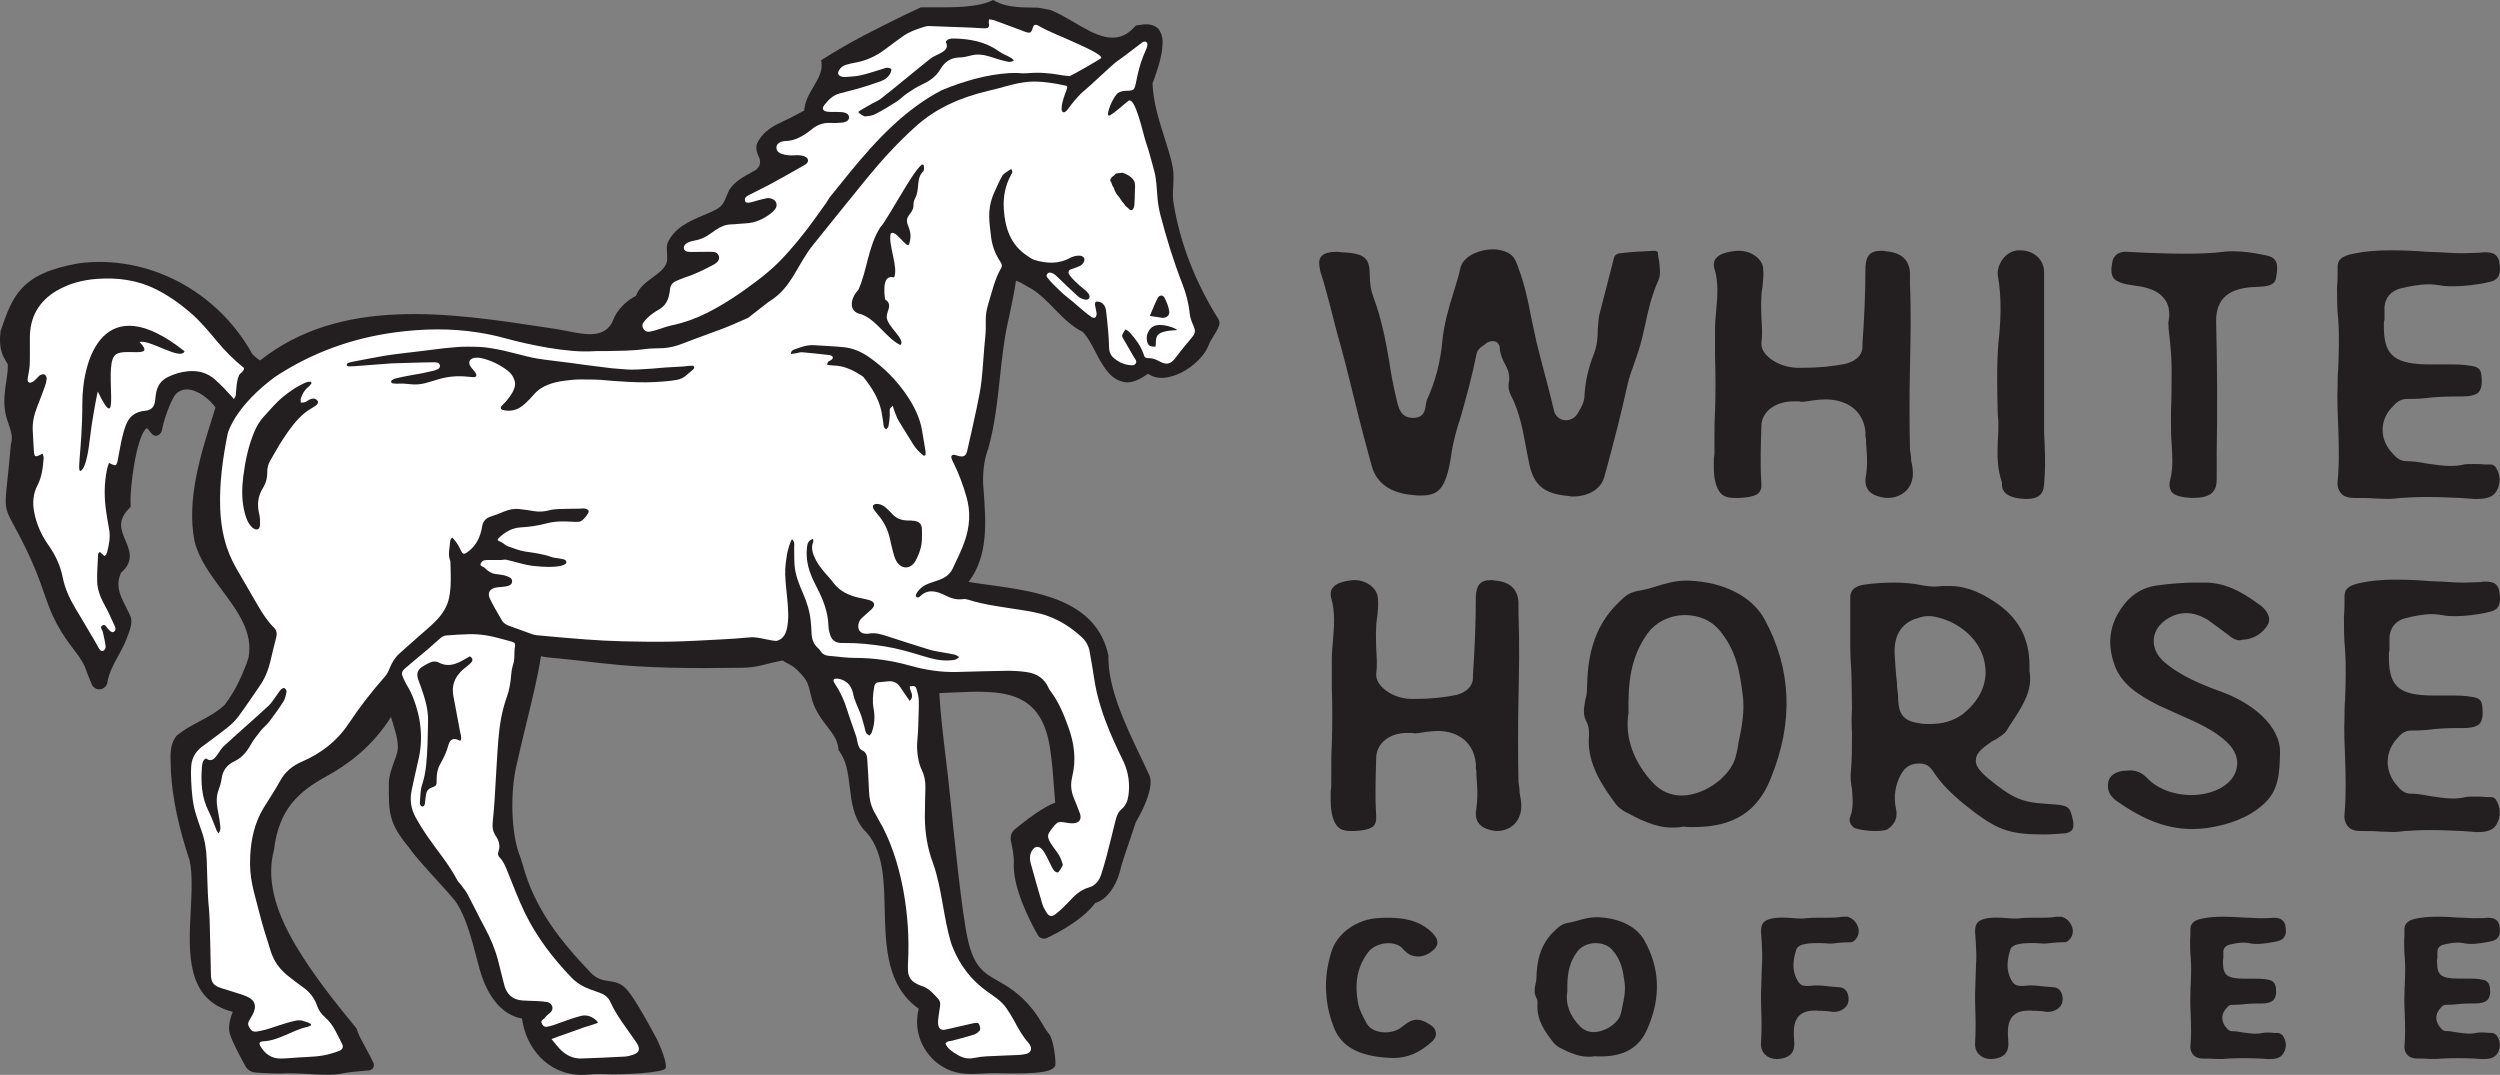 <svg viewBox="0 0 1482.5 637.39" xmlns="http://www.w3.org/2000/svg" data-name="Layer_1" id="a">
  <rect x="0" y="0" width="1482.5" height="637.39" fill="#808080" stroke="none"/>
  <defs>
    <style>
      .b {
        fill: #231f20;
      }

      .c {
        fill: #fff;
      }
    </style>
  </defs>
  <path d="M932.5,294.42c-.72,0-1.43,0-2.14-.28-14.98-1.16-21.4-6.62-23.9-21.02l-1.08-5.47c-2.14-11.23-3.92-22.76-9.63-33.7-1.07-2.31-1.43-4.61-1.07-6.91,1.07-4.62-.72-8.64-2.86-12.39-1.43-2.88-2.49-5.76-2.49-8.92,0-.87-.71-1.73-1.43-2.59-.71-.58-1.78-.87-2.85-.87-1.43,0-2.85.58-3.92,1.44l-.72.58c-2.14,1.44-4.63,3.17-4.99,6.34-2.49,12.67-6.07,25.62-9.63,38.01-1.43,4.03-2.5,8.07-3.57,12.38-.71,3.17-1.43,6.63-1.78,9.79-.72,4.32-1.43,8.36-2.86,12.38-2.85,8.07-6.77,10.66-14.98,10.66-1.43,0-2.85,0-4.64-.28q-20.34-1.73-24.62-17.57c-3.21-11.8-6.42-23.61-9.28-35.41-3.57-14.4-7.14-29.37-11.42-44.06l-4.28-16.7c-1.78-6.33-3.21-12.38-5.35-18.72-1.07-4.61-1.07-7.48.71-9.21,1.43-1.73,4.65-2.6,9.28-2.6l2.49.29c13.55.58,16.77,3.17,16.77,13.53,0,4.9.72,9.22,2.14,12.96,4.64,12.38,7.14,25.05,9.28,37.43,1.07,7.48,2.49,14.97,4.28,22.46l.36,1.73c1.07,4.03,2.14,10.08,9.63,10.08,6.42,0,7.13-4.32,7.49-7.49.36-1.15.36-2.3.71-3.17,5-10.66,8.21-23.04,9.28-36,1.07-9.51,3.57-18.42,6.42-27.36,1.42-4.9,3.21-10.08,4.28-15.26,1.78-6.62,11.06-10.65,19.27-10.65,2.85,0,5.35.58,7.49,1.43,4.64,1.73,5.71,4.9,7.13,8.36l.36,1.15c3.57,9.5,5.71,19.29,7.49,28.8,1.08,4.9,2.14,10.07,3.21,14.97l3.21,12.67c2.49,9.22,5,18.72,7.14,27.94.71,3.45,3.21,5.76,6.77,6.05,3.57,0,6.06-1.73,7.5-4.32,2.14-3.46,3.92-6.91,3.92-10.37.36-7.77,2.14-16.12,5.71-25.06,1.78-4.89,2.14-9.5,2.14-14.11.36-3.75.36-7.2,1.43-10.65,1.08-4.03,2.14-8.36,3.21-12.39l5-19.58c.35-1.44,2.14-2.59,3.93-2.59,6.77-.87,13.91-1.15,19.98-1.44,1.07,0,2.14.58,2.14,1.16,0,1.73.36,3.45.72,5.18.36,4.03,1.07,7.48-.36,10.94-3.92,8.63-6.06,17.57-7.85,26.21l-2.14,9.22c-1.08,4.32-2.5,8.63-3.93,12.67-1.78,4.89-3.57,9.79-4.64,14.69-3.57,16.42-7.85,32.82-12.13,48.67l-1.43,5.18c-1.78,7.2-9.27,11.81-18.9,11.81" class="b"></path>
  <path d="M1029.15,295.29c-6.06,0-8.57-1.44-10.7-5.76-2.5-5.77-2.14-11.52-2.14-17.57l.36-2.59v-8.63c0-5.47,0-10.94.35-16.42.36-10.94.36-22.17,0-32.83v-16.42c0-3.74.36-7.77.72-11.23.72-8.06,1.43-16.42-1.07-24.47-.72-2.59-.36-4.9,1.07-6.33,1.78-2.31,6.06-3.75,12.49-4.32h1.07c7.5,0,14.27,5.18,14.27,10.94.36,3.17,0,6.34-.36,9.79-.35,2.31-.71,4.62-.71,6.92-.36,4.03,0,8.06,0,12.09.36,5.18.71,10.08,0,15.27,0,2.59,1.07,5.18,3.92,7.77,4.29,4.03,10.71,6.33,17.13,6.62h2.85c10.35,0,18.2-.87,25.69-2.31,6.06-1.43,9.99-4.89,10.35-9.5v-2.31c1.07-14.97,1.78-30.52,1.78-45.78.37-6.62,2.86-9.51,9.28-9.51,1.07,0,1.78,0,2.85.29q13.55,1.15,14.27,12.67v6.62c.71,16.71.36,33.41,0,49.82-.36,15.84-.36,32.25,0,48.38.36,2.3.71,4.32.71,6.62,1.07,4.89,1.78,9.5-.35,14.11-2.14,4.9-7.5,8.07-13.56,8.07-1.43,0-2.85-.29-4.28-.58-7.13-1.73-9.99-5.76-8.56-12.95.71-4.61.71-9.51.35-14.11,0-1.73-.35-3.46-.35-5.47,0-1.15,0-2.3-.37-3.45v-2.6c-1.07-11.8-9.99-19.29-23.9-19.29-2.14,0-4.64.29-7.13.58-2.5.29-4.64.87-6.79.87-.71,0-1.07-.28-1.78-.28h-2.85c-11.06,0-19.27,6.04-19.27,14.97-.36,12.09-.72,22.75,0,33.69.36,5.47-2.14,7.49-9.63,8.35-2.14.29-4.28.29-5.71.29" class="b"></path>
  <path d="M1200.72,295.87c-12.49-.58-13.91-5.76-13.55-9.79-2.85-8.07-2.85-16.13-2.49-24.76.35-3.75.35-7.77.35-11.52l-.35-4.03c-.36-13.83-.72-28.22.35-42.33,1.43-12.11,2.14-26.5-.35-40.32-.36-3.46,1.07-7.48,3.92-10.66,2.14-2.3,5-3.74,7.85-4.03h1.43c8.2,0,14.26,5.47,14.26,12.96v93.88c0,3.17.36,6.33.36,9.5.36,7.2.36,14.97-.36,22.46-.36,6.05-3.57,8.64-10.34,8.64h-1.08Z" class="b"></path>
  <path d="M1299.89,295.29c-5.71-.29-9.63-1.15-11.77-3.17-1.43-1.73-2.14-4.32-1.08-8.07,1.78-7.2,1.08-14.4.72-21.31-.36-3.74-.36-7.77-.36-11.52v-7.2c.36-8.35.36-16.7.36-25.34,0-6.92-.72-14.11-1.43-20.73l-.36-3.17v-1.15c0-1.15-.36-2.02,0-3.17,1.07-5.76,0-10.65-3.21-14.11-3.21-3.75-8.92-6.05-16.42-6.92-6.77-.86-10.7-2.02-12.84-4.32-1.78-2.3-1.78-5.47-.72-10.66,1.07-3.17,3.56-5.18,7.85-5.18,3.93.29,7.5.29,11.06.58,7.85.29,16.06.58,24.26.58s16.06-.28,22.84-1.15c1.78-.28,3.57-.28,5.71-.28,5.71,0,12.14.86,19.98,2.59,6.43,1.44,6.43,6.05,5.35,12.38-.36,4.03-2.85,5.76-9.63,6.05-13.55.28-26.4,3.16-26.04,21.02.71,25.92.71,52.41.35,77.75v15.26c0,8.07-3.91,11.23-14.62,11.23" class="b"></path>
  <path d="M1467.2,295.87c-2.86-.29-5.35-.29-8.21-.58-6.42-.29-13.2-.58-19.98-.58-5.71,0-10.71.29-15.7.58-2.14.28-4.65.58-7.14.58-2.85,0-5.71-.29-8.56-.29-2.85-.28-6.07-.28-8.92-.28h-2.5c-3.57,0-6.06-.87-7.49-2.31-1.78-1.73-2.85-4.32-2.5-7.49,1.08-10.94.72-22.17.36-33.11-.36-7.77-.71-15.83-.36-23.9,0-3.17,0-6.62.36-9.79.36-9.79.72-19.58,0-29.37-.71-6.33-.71-12.96-.71-19.3.35-3.45.35-6.91.35-10.65-.35-5.18,2.14-7.49,9.28-8.93,6.78-1.44,13.91-2.01,22.48-2.01,7.14,0,14.27.28,21.05.86,2.49,0,5.35.29,7.84.29,4.29.28,8.92.58,13.2.58,3.57,0,7.14-.29,10.35-.29,1.07-.28,2.14-.28,3.21-.28,5,0,7.13,1.43,8.2,4.61,2.14,9.78-1.07,12.38-6.77,13.24l-1.07.29c-6.06,1.15-12.49,2.02-18.92,2.02-2.85,0-5.71,0-8.21-.58-2.14-.29-4.27-.58-6.42-.58-5.71,0-11.42,1.15-16.42,2.3-6.06,1.44-9.63,5.47-9.99,11.23v7.48l-.36,1.44v4.03c.36,16.13,6.78,21.02,27.83,21.02h10.7c3.57,0,8.57,0,13.2.87,4.28.58,5.71,2.01,6.06,5.47.71,5.18,0,8.36-1.78,10.37-1.78,1.44-4.99,2.31-9.99,2.31h-5.35c-4.28,0-8.57.28-12.49.58-4.28.58-8.21.87-12.49.87h-1.78c-4.28,0-6.78,2.3-8.21,4.03-8.56,8.06-8.56,20.15-.35,28.51,1.43,1.73,3.92,4.03,7.13,4.32,4.29,0,8.56.58,12.85,1.44,4.64.58,9.28,1.43,14.27,1.43,2.85,0,5.35-.28,7.85-.86,1.43-.28,3.57-.28,5.71-.28s4.64,0,6.78.28h3.56c1.07,0,2.14.86,2.5,1.15,3.21,4.61,3.56,10.08.71,14.69-1.78,3.17-5.35,4.61-11.41,4.61h-1.78Z" class="b"></path>
  <path d="M801.4,492.8c-5.8,0-8.2-1.46-10.25-5.85-2.39-5.84-2.05-11.7-2.05-17.83l.34-2.64v-8.77c0-5.55,0-11.11.34-16.66.34-11.11.34-22.51,0-33.32v-16.66c0-3.79.34-7.89.68-11.4.69-8.19,1.37-16.66-1.02-24.85-.68-2.64-.34-4.97,1.02-6.43,1.71-2.34,5.81-3.8,11.96-4.38h1.02c7.18,0,13.67,5.26,13.67,11.11.34,3.22,0,6.43-.34,9.94-.34,2.34-.69,4.68-.69,7.01-.34,4.09,0,8.19,0,12.28.34,5.27.69,10.23,0,15.49,0,2.63,1.03,5.27,3.76,7.89,4.1,4.09,10.25,6.44,16.4,6.73h2.73c9.9,0,17.42-.88,24.6-2.35,5.8-1.46,9.56-4.97,9.9-9.65v-2.34c1.03-15.19,1.71-30.98,1.71-46.47.34-6.72,2.73-9.64,8.88-9.64,1.02,0,1.71,0,2.73.29q12.99,1.17,13.67,12.86v6.72c.68,16.95.34,33.91,0,50.57-.34,16.07-.34,32.73,0,49.1.34,2.34.68,4.38.68,6.72,1.03,4.97,1.71,9.65-.34,14.32-2.05,4.97-7.17,8.19-12.99,8.19-1.36,0-2.73-.29-4.09-.58-6.84-1.76-9.57-5.85-8.2-13.15.68-4.68.68-9.65.34-14.32,0-1.76-.34-3.51-.34-5.56,0-1.17,0-2.34-.34-3.51v-2.63c-1.02-11.99-9.57-19.58-22.89-19.58-2.05,0-4.44.29-6.83.58-2.39.29-4.44.87-6.49.87-.69,0-1.03-.29-1.71-.29h-2.74c-10.58,0-18.45,6.14-18.45,15.21-.34,12.27-.68,23.08,0,34.2.34,5.55-2.05,7.6-9.22,8.48-2.05.29-4.1.29-5.47.29" class="b"></path>
  <path d="M999.19,364.76c-9.22,0-17.77,4.39-22.55,11.4-9.57,13.74-11.27,28.07-10.93,46.47-2.38,14.62,3.08,29.52,14.7,41.8,4.44,4.68,10.25,7.31,16.74,7.31,14.35,0,30.41-12.28,32.46-24.56.68-2.34,1.02-4.68,1.36-7.01,2.05-9.36,3.76-19,2.4-28.65-1.71-12.57-3.42-25.43-13.67-37.71-4.78-5.85-12.29-9.07-20.49-9.07M991.33,490.75c-9.91,0-19.48-4.97-28.7-9.94-1.71-1.17-3.08-2.34-4.1-3.51-8.54-11.4-16.74-23.97-16.4-38.58.34-4.09.34-7.6-1.37-10.82-2.39-4.38-1.37-8.47-.68-12.85.68-2.34,1.02-4.68,1.02-7.02.34-15.49,2.39-35.37,19.13-51.15,3.41-3.51,6.15-5.56,10.93-6.43,3.41-.59,7.18-1.46,10.59-2.64,5.8-1.76,11.61-3.5,18.11-3.5h1.7c20.84.87,37.24,9.35,44.76,22.8,16.06,29.52,17.42,61.09,3.76,94.41-7.86,19.88-22.2,28.94-45.78,28.94-2.05,0-4.1,0-6.15-.29-2.73.58-4.79.58-6.83.58" class="b"></path>
  <path d="M1143.67,365.35c-2.05,0-3.76.29-5.46.88-7.18,1.75-15.38,7.01-14.7,21.63.34,5.55.69,11.11,1.37,16.95,0,2.34.34,4.97.68,7.6,0,9.35,1.71,14.9,11.96,16.36,2.39.58,4.79.58,6.83.58,7.51,0,13.67-1.75,19.13-5.55,10.25-7.89,15.37-18.42,13.67-29.23-1.37-11.11-9.57-21.05-21.53-26.31-4.44-1.75-8.54-2.92-11.96-2.92M1212.35,494.84c-19.48,0-26.65-2.34-40.31-12.28-8.54-6.43-18.11-14.03-24.94-23.97l-.34-.58c-1.71-2.34-3.41-5.26-8.54-5.26s-8.54,2.05-10.93,6.43c-3.42,6.14-4.44,13.15-3.08,19.88,1.37,5.55-.34,9.64-5.12,12.85-.69.3-3.08.88-6.83.88-6.15,0-11.62-1.17-12.99-2.05-2.05-1.76-3.07-4.09-2.05-6.43,2.05-5.55,1.37-11.11,1.02-16.37-.69-3.51-1.02-6.72-.69-9.94.69-7.89.69-15.78.69-23.67-.34-4.68-.34-9.35,0-14.03,0-7.01-.34-14.03-.34-20.75-.34-5.55-.68-11.11-.68-16.66v-28.65c0-4.38,2.73-6.72,8.54-7.6,6.49-.87,11.96-1.17,17.42-1.17,6.15,0,11.96.58,17.42,1.75,2.05.29,3.76.59,6.15.59,1.71,0,3.08,0,4.78-.3h5.47c10.59.3,19.13,4.68,28.36,11.11,12.98,9.64,18.79,21.92,18.11,39.16,2.05,10.82-3.42,19.88-9.57,29.23-1.36,2.05-2.73,4.1-4.1,6.44-1.02,1.76-3.76,3.21-6.15,4.97-1.02.58-2.05.87-2.73,1.46-6.49,4.38-9.22,7.3-9.22,10.81-.34,3.22,2.05,6.43,7.17,10.81,13.67,11.11,19.13,14.32,34.85,15.2,13.32.88,13.67.88,15.71,10.52.34,2.05,0,3.8-.68,4.97-1.02,1.17-2.73,2.04-5.47,2.04-3.76.3-7.51.59-10.93.59" class="b"></path>
  <path d="M1300.13,491.63c-18.45,0-33.14-8.48-43.73-15.79-5.47-3.5-7.17-7.3-6.15-12.27.68-3.21,3.41-5.56,8.54-6.44,1.71,0,3.08-.29,4.1-.29,4.11,0,7.18,1.46,9.91,4.1,6.15,6.72,16.06,10.52,26.65,10.52,6.48,0,12.64-1.46,17.76-4.38,5.13-2.92,8.54-7.3,9.22-11.99,1.03-4.97-1.02-10.22-5.47-14.61-7.86-7.6-18.1-11.99-28.01-16.37l-12.98-5.85c-11.96-6.14-22.89-12.86-26.65-25.73-4.09-12.86-1.71-24.26,6.83-34.78,4.79-5.85,10.93-9.35,18.45-10.52,8.54-1.17,16.39-1.76,23.57-1.76h7.18c13.32.87,22.55,7.31,31.77,14.03,3.08,2.63,6.15,7.02,3.42,11.4-2.4,3.8-7.18,8.19-15.03,8.48-.69.29-1.02.29-1.37.29-2.39,0-4.44-1.17-6.83-3.21-4.78-3.51-8.54-6.43-12.3-9.06-4.1-2.35-8.2-3.81-12.64-3.81-5.12,0-10.25,2.05-14.35,5.86-6.83,6.43-6.49,16.07,1.02,22.79,9.57,8.48,22.55,13.74,33.82,17.83,18.11,6.43,35.87,20.16,35.19,36.83-.34,11.99-.68,22.21-10.25,30.4-8.2,7.31-19.47,11.7-33.14,13.74-2.73.29-5.8.58-8.54.58" class="b"></path>
  <path d="M1467.85,493.38c-2.73-.29-5.12-.29-7.86-.58-6.15-.29-12.64-.58-19.13-.58-5.47,0-10.25.29-15.03.58-2.05.29-4.44.58-6.83.58-2.73,0-5.47-.29-8.2-.29-2.73-.29-5.8-.29-8.54-.29h-2.4c-3.41,0-5.8-.88-7.17-2.34-1.71-1.76-2.73-4.39-2.4-7.6,1.02-11.11.69-22.5.34-33.61-.34-7.89-.68-16.08-.34-24.26,0-3.21,0-6.72.34-9.93.34-9.94.68-19.88,0-29.81-.68-6.44-.68-13.16-.68-19.59.34-3.51.34-7.01.34-10.81-.34-5.27,2.05-7.6,8.89-9.07,6.49-1.46,13.32-2.05,21.52-2.05,6.83,0,13.67.3,20.16.88,2.4,0,5.12.29,7.52.29,4.1.29,8.54.58,12.64.58,3.42,0,6.83-.29,9.91-.29,1.02-.29,2.05-.29,3.08-.29,4.78,0,6.83,1.46,7.85,4.68,2.05,9.94-1.02,12.57-6.48,13.44l-1.02.3c-5.81,1.17-11.96,2.05-18.11,2.05-2.73,0-5.47,0-7.86-.59-2.05-.29-4.1-.58-6.15-.58-5.47,0-10.93,1.17-15.72,2.35-5.8,1.46-9.22,5.55-9.56,11.4v7.6l-.34,1.46v4.09c.34,16.37,6.49,21.34,26.65,21.34h10.25c3.41,0,8.2,0,12.64.87,4.1.58,5.47,2.05,5.81,5.56.69,5.26,0,8.47-1.71,10.52-1.7,1.46-4.78,2.35-9.57,2.35h-5.12c-4.09,0-8.2.29-11.96.58-4.1.58-7.86.87-11.96.87h-1.71c-4.1,0-6.49,2.34-7.86,4.09-8.2,8.19-8.2,20.46-.34,28.94,1.37,1.76,3.76,4.09,6.83,4.38,4.1,0,8.2.58,12.3,1.46,4.44.58,8.88,1.46,13.67,1.46,2.73,0,5.12-.29,7.52-.87,1.37-.29,3.41-.29,5.47-.29s4.44,0,6.49.29h3.41c1.02,0,2.05.87,2.39,1.17,3.08,4.68,3.42,10.24.69,14.91-1.71,3.21-5.12,4.68-10.93,4.68h-1.71Z" class="b"></path>
  <path d="M829.3,560.6c1.18.6,1.93,1.29,3.17,2.67.22.25.55.64,1.05.99,3.51,3.64,9.82,4.08,14.91.37,1.87-1.36,3.79-3.07,3.95-5.49.17-2.53-1.69-4.69-3.74-6.66-7.75-7.27-17.54-8.25-26.09-8.25-1.63,0-3.24,0-4.73.16-13.07.5-25,8.98-28.36,20.16-2.61,8.6-3.59,16.64-2.99,24.52.42,7.3,2.11,14.48,5.02,21.36,4.4,10.33,14.65,15.83,31.46,16.81.52,0,1,.04,1.48.07.58.04,1.17.09,1.81.09,8.42,0,15.79-3.17,23.22-10,1.57-1.52,2.32-3.48,1.99-5.27-.33-1.84-1.4-3.3-3.05-4.24-6.57-4.55-10.87-4.21-16.83.93-2.45,2.11-6.18,3.37-9.98,3.37-5,0-9.14-1.93-11.02-5.09l-.51-.93c-1.73-3.2-3.69-6.83-4.5-10.34-2.58-12.64-.75-22.55,5.82-31.22,3.19-4.42,11.75-7,17.92-4.01" class="b"></path>
  <path d="M935.22,564.45c2.31-3.19,6.51-5.18,10.98-5.18,4.07,0,7.7,1.49,9.95,4.1,5.35,6.04,6.25,12.29,7.21,19.01.74,4.93-.3,10.06-1.35,14.65-.18,1.15-.35,2.29-.77,3.7-.99,5.59-9.17,11.3-16.21,11.3-3.04,0-5.77-1.13-7.92-3.26-6.19-6.17-8.92-13.41-7.68-20.82-.19-9.42.71-16.64,5.77-23.5M947.56,543.91h-.97c-3.99,0-7.48.99-10.94,1.98-2.08.67-4.23,1.1-5.69,1.34-3.26.56-5.16,1.9-7.29,3.96-9.81,8.73-11.36,19.53-11.58,29,0,1.02-.16,2.06-.55,3.39l-.12.68c-.4,2.28-.84,4.86.76,7.64.65,1.15.67,2.52.49,4.64-.21,8.73,4.94,15.96,9.89,22.18.7.76,1.63,1.52,2.94,2.35,4.86,2.47,10.93,5.55,17.26,5.55,1.11,0,2.36,0,3.95-.29,1.13.13,2.27.13,3.41.13,14.28,0,23.17-5.35,27.97-16.8,7.99-18.36,7.23-36.02-2.26-52.47-4.7-7.94-14.6-12.77-27.26-13.27" class="b"></path>
  <path d="M1095.69,543.69l-.31-.09-3.05.04c-3.08.58-6.23.58-9.26.58h-4.84c-2.14,0-4.79,0-7.52.34-.74.12-1.61.13-2.49.13-1.99,0-4.04-.13-5.88-.31-3.85-.31-7.31-.34-9.99.01-5.46.82-8.36,2.4-8.07,8.54.09.81.13,1.63.19,2.43.04.91.1,1.81.19,2.57l.13,2.71c.18,3.58.37,7.3.06,11.03l-.58,17.72c0,3.63,0,7.26.19,11.01.22,6.6.16,12.68-.19,18.01-.25,2.93.84,5.69,2.82,7.27,1.55,1.46,4,2.33,6.56,2.33h.51c3.14-.19,5.52-.96,7.38-2.46,1.86-1.71,2.7-4.33,2.45-7.57-.17-2.32-.38-5.21-.19-7.77.66-7.57,4.59-10.96,12.7-10.96.4,0,1.07,0,1.36.09l.28.07h2.24l1.61.1c1.42.07,2.89.16,4.76.52h.97c3.65,0,7.21-2.26,8.13-5.19.81-2.82.22-5.93-1.47-7.74-.96-1.04-2.32-1.64-3.55-1.64h-.02l-5.6-.47c-2.52-.31-5.12-.63-7.74-.63-1.06,0-2.13,0-3.45.19-.76.12-1.38.13-1.99.13-3.55.07-4.79-.78-6.36-3.7-3.34-6.09-2.17-12.27-.56-17.65.35-1.52,2.15-2.86,4.57-3.35,2.05-.51,4.36-.72,7.98-.72,1.47-.05,3.19,0,5.42.16.19,0,.37.03.57.06,1.66.23,3.39,0,5.12-.2l1.67-.18c1.68-.15,3.55-.31,5.41-.31h1.36c1.96,0,3.2-1.75,3.76-2.52,1.44-2.1,1.66-4.78.63-7.05-1.05-2.74-3.2-4.76-5.9-5.55" class="b"></path>
  <path d="M1222.64,543.69l-.31-.09-3.05.04c-3.08.58-6.23.58-9.26.58h-4.85c-2.13,0-4.78,0-7.51.34-.74.12-1.61.13-2.5.13-2.01,0-4.03-.13-5.87-.31-3.85-.31-7.32-.34-9.99.01-5.46.82-8.36,2.4-8.07,8.54.1.82.14,1.64.19,2.46.04.9.1,1.8.19,2.55l.13,2.66c.18,3.61.37,7.33.06,11.08l-.58,17.72c0,3.63,0,7.26.19,11.01.22,6.61.16,12.69-.18,18.01-.26,2.92.84,5.69,2.82,7.27,1.54,1.45,3.99,2.32,6.55,2.32h.52c3.14-.19,5.51-.96,7.37-2.46,1.85-1.7,2.7-4.32,2.45-7.57-.18-2.45-.38-5.24-.19-7.77.67-7.57,4.59-10.96,12.7-10.96.4,0,1.06,0,1.36.09l.28.07h2.25l1.61.1c1.42.07,2.89.16,4.76.52h.96c3.66,0,7.22-2.26,8.14-5.2.79-2.82.2-5.93-1.48-7.74-.96-1.04-2.32-1.64-3.55-1.64h-.02l-5.6-.47c-2.52-.31-5.12-.63-7.74-.63-1.06,0-2.13,0-3.45.19-.76.12-1.38.13-1.99.13-3.31-.01-4.79-.78-6.36-3.7-3.34-6.09-2.17-12.27-.56-17.65.35-1.52,2.15-2.86,4.57-3.35,2.05-.51,4.35-.72,7.98-.72,1.38-.06,3.19,0,5.42.16.19,0,.38.03.57.06,1.67.23,3.39,0,5.12-.2l1.67-.18c1.68-.15,3.55-.31,5.41-.31h1.36c1.75,0,2.92-1.33,3.76-2.52,1.44-2.09,1.66-4.77.63-7.05-1.05-2.73-3.2-4.76-5.9-5.55" class="b"></path>
  <path d="M1322.13,560.16c2.69-.62,5.57-1.19,8.4-1.19,1.07,0,2.12.15,2.99.26,4.68,1.08,9.43.41,15.79-.81l.34-.1c1.46-.22,3.57-.73,4.85-2.61,1.16-1.68,1.37-3.98.59-7.48-1.22-3.58-4.32-4-6.55-4-.58,0-1.26,0-2,.16-.81,0-1.64.04-2.49.07-3.15.14-6.58,0-10.02-.23-.64,0-1.32-.04-2.01-.07-.77-.04-1.54-.05-2.06-.07-3.73-.32-7.63-.48-11.61-.48-4.97,0-8.98.37-12.63,1.14-3.35.68-7.15,2.11-6.81,7.01,0,1.95,0,3.76-.19,5.78,0,3.52,0,7.15.4,10.63.38,5.2.19,10.53,0,15.53-.2,1.8-.21,3.76-.2,5.47-.2,4.55,0,9.13.19,13.14.19,5.82.39,11.84-.18,17.65-.25,2.26.49,4.41,1.99,5.88.86.87,2.55,1.9,5.64,1.9h1.35c1.51,0,3.14,0,4.84.16.74,0,1.47.04,2.21.07,2.27.1,4.74,0,6.43-.24,5.86-.34,12.88-.28,19.01,0,.81.08,1.57.13,2.32.16.69.04,1.39.07,2.13.15h1.19c2.61,0,6.3-.36,8.07-3.53,2-3.23,1.84-7.12-.45-10.4l-.47-.49c-.34-.27-1.38-1.08-2.7-1.08l-1.64.02c-2.57-.35-5.52-.39-7.57.04-2.98.68-6.13.35-9.38-.1l-1.69-.22c-2.75-.55-4.97-.8-7.21-.82-1.02-.09-1.91-1.01-2.49-1.69-1.78-1.8-2.73-4.04-2.68-6.3.04-2.23,1.02-4.31,3-6.2.79-.96,1.64-1.39,2.74-1.39h.97c2.34,0,4.59-.16,6.94-.47,2.08-.16,4.35-.31,6.61-.31h2.91c3.13,0,5.36-.56,7.08-1.99,1.49-1.69,1.96-4.04,1.51-7.32-.39-3.8-2.99-4.64-5.09-4.91-2.72-.51-5.52-.51-7.57-.51h-5.8c-10.85,0-12.73-2.31-12.89-9.19l-.07-1.65.26-1.31v-3.93c.13-2.15,1.38-3.52,3.7-4.07" class="b"></path>
  <path d="M1480.14,613.59c-.34-.27-1.38-1.09-2.72-1.09h-1.64c-2.56-.33-5.52-.37-7.57.05-2.96.68-6.12.35-9.37-.1l-1.7-.22c-2.74-.55-5.26-.88-7.21-.82-1.05-.09-2-1.11-2.49-1.69-1.77-1.8-2.72-4.04-2.68-6.3.04-2.23,1.02-4.31,3-6.2.79-.96,1.64-1.38,2.74-1.38h.97c2.34,0,4.59-.16,6.94-.48,2.08-.16,4.35-.31,6.61-.31h2.91c3.14,0,5.36-.58,7.07-2,1.49-1.69,1.97-4.03,1.52-7.31-.39-3.81-2.98-4.65-5.09-4.92-2.72-.51-5.52-.51-7.57-.51h-5.8c-10.84,0-12.73-2.31-12.88-9.19l-.07-1.64.26-1.32v-3.93c.13-2.14,1.38-3.52,3.7-4.07,2.7-.62,5.59-1.19,8.41-1.19,1.07,0,2.13.15,2.99.25,4.67,1.08,9.44.41,15.78-.81l.34-.1c1.46-.22,3.57-.73,4.85-2.6,1.16-1.69,1.37-3.99.59-7.48-1.22-3.59-4.32-4.01-6.55-4.01-.57,0-1.26,0-2.01.16-.8,0-1.64.04-2.49.08-3.14.13-6.56,0-10.01-.24-.64,0-1.33-.03-2.01-.07-.77-.04-1.55-.06-2.06-.07-3.73-.32-7.63-.48-11.61-.48-4.97,0-8.99.37-12.63,1.14-3.35.68-7.15,2.11-6.81,7.01,0,1.95,0,3.76-.19,5.79,0,3.51,0,7.15.4,10.63.37,5.14.19,10.43,0,15.53-.2,1.79-.21,3.76-.2,5.46-.2,4.53,0,9.12.19,13.15.18,5.84.38,11.87-.19,17.63-.25,2.26.48,4.41,1.99,5.88,1.26,1.25,3.15,1.9,5.63,1.9h1.36c1.47-.01,3.14,0,4.84.16.74,0,1.48.04,2.21.07,2.27.11,4.75,0,6.44-.23,5.85-.34,12.88-.28,19.01,0,.81.07,1.57.12,2.32.16.69.04,1.38.07,2.12.14h1.19c2.61.01,6.29-.36,8.08-3.53,1.99-3.23,1.83-7.12-.46-10.4l-.46-.48Z" class="b"></path>
  <path d="M55.45,407.36h0,0" class="b"></path>
  <path d="M722.67,189.52l-.08-.14c-13.73-21.95-22.64-44.8-26.51-68.02-.77-3.58-.57-7.23-.37-11.1.13-2.32.25-4.66.17-7.09-.32-5.24-1.81-10.1-3.26-14.79-.39-1.27-.78-2.55-1.17-3.87l-.68-2.13c-3.4-10.69-6.92-21.73-7.33-32.93,1.56-4.06,4.95-13.37,5.7-20.21l.07-.77c.31-3.43.71-7.69-2.56-11.68-3.79-3.15-8.03-2.46-11.44-1.88l-1.67.26-.45.51c-10.93,12.4-23.31,5.13-36.41-2.58-4.46-2.62-9.04-5.31-13.77-7.18-2.47-.46-4.9-.91-7.36-1.37-9.32-.2-18.15.19-25.79-4.08l-.84-.47-.87.41c-8.68,4.1-22.97,3.98-34.52,3.94-2.67-.02-5.21-.04-7.46,0l-8.45,3.96c-16.59,8.13-33.75,16.54-49.67,26.79l-1.03.66.19,1.21c.84,5.02-1.87,9.63-4.73,14.51-2.58,4.39-5.24,8.92-5.44,14.06-1.03.6-2.08,1.14-3.13,1.67-.87.44-1.73.88-2.6,1.36-1.79,1-3.7,1.9-5.62,2.79-6.47,3.03-13.17,6.17-16.79,14.03-.78,3.23.25,5.72,1.28,7.8.77,1.54.87,3.25.28,4.82-.6,1.59-1.84,2.85-3.7,3.62l-1.26.7c-4.62,2.54-9.86,5.41-13.01,10.35-.56,1.18-1.02,2.32-1.46,3.41-1.4,3.5-2.42,6.03-6.2,8.11-2.36,1.25-4.96,2.34-7.71,3.5-8.03,3.38-17.15,7.21-21.28,16.67-.44,2.24-.32,4.09-.19,5.88.06.86.11,1.72.1,2.73.19,5.03-3.82,8-8.47,11.43-4.11,3.02-8.33,6.15-10.08,11.11-2.22,1.07-4.32,2.46-5.76,3.82-2.9,2.31-6.53,6.74-7.78,10.62-4.67,10.88-16.12,8.57-27.18,6.36-1.87-.38-3.71-.75-5.46-1.03l-7.06-1.08c-57.03-8.69-121.62-18.54-169.66,19.58-2.23-1.56-3.97-3.08-4.7-4.05-20.81-37.45-62.16-59.01-102.89-53.58C12.09,162.17,7.46,175.63.45,196l-.14.54c-.46,4-.78,9.93,1.9,15.31l2.41,4.19-.04,3.32c-.14,2.05-.48,4.28-.84,6.64-.81,5.46-1.73,11.65-.72,17.68.38,2.84,1.26,5.41,2.11,7.89,1.42,4.15,2.65,7.74,1.28,12.12-.76,9.2-1.47,15.93-2.02,21.03-1.71,16.23-1.75,16.54,3.97,27.07.87,1.6,1.87,3.47,3.05,5.7,8.45,16.16,12,26.39,14.86,34.6,2.2,6.3,4.09,11.73,7.48,17.98,3.68,6.78,7.02,11.17,9.97,15.05,3.5,4.59,6.24,8.21,8.01,14.11l2.61,6.42h0c.32.93,1.08,1.68,1.09,1.68.6.6,1.31,1.02,2.03,1.24,1.77.6,4.35.04,5.73-2.43.16-.37.27-.66.34-.9l.07-.27c0-.06.02-.12.03-.16v-.07c1.04-5.86,3.68-10.71,6.5-15.84,2.16-3.97,4.4-8.05,5.93-12.76h.03s.35-1,.35-1c.82-2.29,2.05-5.77,1.14-9.17-.87-2.02-1.84-3.94-2.8-5.84-3.49-6.88-6.5-12.84-3-20.51,7.89-6.76,5.06-13.37,2.57-19.22-2.53-5.95-4.93-11.58,2.04-18.71l1.07-1.14v-1.69c-.62-9.62,3.63-41.21,9.61-44.97.36.03,1.26,1.25,1.64,1.78.98,1.33,2.05,2.79,3.87,2.75,1.76-.07,2.78-1.72,3.1-2.26l.24-.62c1.93-9.95,6.59-20.16,8.38-21.91,2.11-2.06,4.65-2.94,7.64-2.63,5.87.6,12.26,5.7,15.85,10.65l-1.44,4.58c-7.43,23.48-15.84,50.09-10.98,74.79,2.59,10.49,9.49,19.78,16.16,28.78,9.62,12.98,18.72,25.24,15.8,40.31l-1.23,3.72c-3.69,9.38-7.01,16.39-12.91,24.18-4.18,4.03-9.38,6.82-14.89,9.76-4.47,2.39-9.09,4.85-13.38,8.3-4.23,4.91-3.94,11.47-3.69,17.26.07,1.44.13,2.85.12,4.32.9,15.71,4.67,33.49,11.11,52.64,1.76,8.42,1.2,18.83.63,29.87-1.3,24.83-2.78,52.9,24.91,59.86-1.41,3.58-2.51,7.4-2.03,11.49.37,3.69,6.37,14.97,9.52,20.7,1.2,2.18,3.41,3.58,5.88,3.78,4.78.38,13,.88,19.71.46,11.34-.06,22.73,1.77,31.03.28l1.34-.3c2.8-.61,10.43-1.28,15.36-1.68,2.17-.17,3.52-2.42,2.64-4.42-1.96-4.46-7.36-13.7-8.46-16.3-.56-1.32-1.11-2.6-1.43-3.75l-.35-.66c-12.56-15.29-25.7-31.7-36.12-49.38-12.81-21.76-16.95-40.06-12.63-56.2,2.91-24.26,14.67-34.62,30.84-43.52,12.65-6.96,27.27-17.41,38.55-35.35,2.11,7.35,4.98,14.5,3.79,20.56-.78,4-4.85,11.94-5.05,18.16v1.05c-.1,17.27-.13,23.08,12.17,37.98,2.94,4.39,10.19,12.34,16.59,19.37,4.03,4.42,7.84,8.6,9.98,11.25,1.45,1.75,2.65,3.9,3.73,5.9,4.32,8.71,6.74,17.86,9.28,27.56.69,2.64,1.4,5.29,2.14,7.95,2.15,7.83,8.86,26.13,24.91,29.01.06.07.1.1.17.17,2.28,16.97,15.07,33.28,35.54,33.28,1.02,0,2.03-.04,3.08-.12,4.39-.56,8.78-.42,13.02-.27,7.68.28,32.72-.78,33.54-3.6.99-3.37-3.73-14.15-5.12-16.99-3.38-6.41-12.8-23.64-17.48-29.14-7.46-8.76-14.08-2.3-21.98-10.6-17.44-18.31-33.05-37.54-40.07-63.49l-1.48-4.75c-5.58-13.16-6.43-39.07-1.85-56.66,1.62-7.44,3.52-15.2,5.41-22.99,3.28-13.39,6.66-27.23,8.63-39.69,1.57.55,5.27.85,5.28.85,10.19.96,20.9,2.2,31.25,3.38,26.83,3.08,54.52,3.02,80.57,2.67h.5c7.66,0,11.5-.99,16.33-2.23,2.55-.66,5.42-1.4,9.34-2.08,1.22.81,2.88,1.68,4.74,2.66,3.64,1.91,8.6,7.77,9.61,9.9.97,1.98,1.55,4.38,2.14,6.92.64,2.7,1.31,5.5,2.49,7.9,2.02,4.67,4.85,8.36,7.37,11.61,3.29,4.25,6.12,7.92,6.71,12.86l.14,1.31.78,1.09c4.01,5.74,4.9,13.05,5.83,20.78,1.06,8.79,2.16,17.88,8.28,25.22,5.54,5.12,9.21,13.02,10.9,23.51,1.16,7.27,1.36,15.21,1.55,23.59.55,22.43,1.11,45.6,20.19,59.15-3.75,14.23,3.35,29.47,16.94,35.86,7.07,3.33,14.29,2.94,21.28,2.56,2.35-.13,4.68-.27,6.94-.23,28.4.78,34.76-1.12,35.89-4.8.26-3.08-1.08-15.18-3.76-18.42-1.34-1.48-2.46-3.39-3.76-5.61-1.52-2.6-3.25-5.55-5.86-8.82-7.8-9.73-15-13.83-20.78-17.12-8.1-4.61-13.95-7.93-17.65-23.88-3.6-15.15-8.51-64.14-10.6-85.05l-.43-4.2c-.66-6.55-1.47-13.29-2.29-20.08-1.51-12.4-3.05-25.19-3.7-37.37,2.03-.08,4.05-.18,6.06-.28,31.01-1.49,55.5-2.66,59.98,35.91.9,6.27,1.37,12.64,1.87,19.37.25,3.33.49,6.68.78,10.02-6.76,2.12-18.19,11.02-23.84,15.65-2.06,1.69-2.98,4.35-2.41,6.97.8,3.68,1.8,8.97,1.75,12.11-1.18,14.91,9.58,35.62,14.15,43.64,1.11,1.96,3.51,2.73,5.54,1.77,6.73-3.2,21.28-10.89,28.54-20.7,7.5-2.2,12.4-10.81,14.39-17.78,1.12-5.01,4.12-13.71,6.53-20.69,1.3-3.79,2.46-7.16,3.15-9.4,1.36-2.29,11.65-19.96,8.04-27.92-1.58-3.48-3.36-7.18-5.21-11.05-8.72-18.22-19.57-40.9-19.05-59.92-7.07-33.09-42.39-37.96-70.78-41.87-4.24-.58-8.31-1.14-12.18-1.77,11.8-15.31,10.31-35.6,8.99-53.62l-.38-5.3c-.11-7.8.89-14.38,3.11-20.29,3.85-13.71,5.37-27.9,6.84-41.62,1.26-11.78,2.57-23.97,5.36-35.77l1.1-5.29c1.15-5.52,2.35-11.21,3.08-16.72,1.9.52,4.58,2.1,6.48,3.23,1.1.64,2.11,1.23,2.8,1.58,5,3.08,9.28,7.47,13.41,11.71,5.02,5.15,10.22,10.49,16.91,13.8,3,3.11,5.18,7.3,7.48,11.74,2.34,4.52,4.77,9.19,8.24,12.93,2.9,3.14,6.55,5.02,10.49,5.32,4.96-.14,8.97-2.71,12.52-5.16,3.4,2.49,7.96,3.09,13.32,1.74,9.9-2.49,20.19-11.22,22.88-19.35.68-1.61,1.66-3.17,2.7-4.82.87-1.4,1.75-2.79,2.52-4.39l.22-.51c.48-1.02,1.26-2.74.24-4.74" class="b"></path>
  <path d="M690.13,196.74c-3.86,1.15-4.68,2.69-4.73,6.87,0,.66-.15,1.32-.22,1.96-3.31.03-4.38-.61-4.94-3.11-.66-2.91.16-5.48,2.09-7.71,4.37-5.02,17.12.81,15.5.99-2.58.27-5.24.27-7.69,1M686.55,176.66c.92-1.75,3.01-1.93,3.97-.15,1.31,2.46,2.38,5.19,2.82,7.94.41,2.58-1.58,4.15-4.11,4.05-.2-.01-.4-.1-.61-.13-1.96-.31-3.91-.59-6.78-1.02,1.67-3.86,2.97-7.39,4.7-10.69M672.96,114.31c.04,2.43-.14,4.89-.29,7.34-.04.62-.27,1.28-.52,1.88-.47,1.15-1.69,1.51-2.37.65-.52-.65-2.67-2.05-2.87-2.87-2.41-3.08-1.22-1.25-3.28-4.45-1.74-1.97-1.9-2.05-3.45-6.07-.7-.3-1-2.76-1.58-3.24-.79-.68.58-2.69,1.64-3.22.5-.25,1.33-1.46,1.84-1.49,1.08-.06,2.88-.43,3.49-.42,3,.91,5.38,2.43,6.83,4.68,1.14,1.76.53,5.03.56,7.21M547.86,270.3c-2.39-1.88-4.59-3.93-6.22-6.62-2.84-4.7-5.86-9.29-8.66-14-1.04-1.76-1.71-3.72-2.49-5.62-.37-.91-.6-1.88-1.08-3.47-.88,1-1.66,1.47-1.73,2.04-.19,1.34.05,2.73-.05,4.09-.16,2.03-.39,4.08-.77,6.08-.13.65-.84,1.19-1.31,1.81-1.99-1.14-1.53-2.95-1.83-4.43-.46-2.35-.66-4.76-1.22-7.09-1.66-7.07-5.44-13.05-9.84-18.69-.42-.54-.87-1.1-1.43-1.46-5.16-3.3-10.52-6.09-16.88-6.18-1.28-.02-2.58-.28-3.82-.43-.03-2.16,1.55-2.22,2.49-2.93,1.22-.92,1.11-1.99-.25-2.58-.31-.14-.66-.24-.99-.28-5.35-.58-10.69-1.21-16.05-1.65-1.31-.1-2.68.43-4.03.66-.84.13-1.68.24-2.67.37-.03-2.06,1.31-2.41,2.42-2.82,3.66-1.36,7.33-2.67,11.34-2.4,5.83.39,11.67.61,17.48,1.18,5.46.54,10.38,2.66,14.91,5.79,8.97,6.2,16.51,13.83,22.61,22.83,4.27,6.3,7.65,13.05,8.97,20.67.7,4.06,1.4,8.13,2.05,12.2.13.82.02,1.7.02,2.54-.33.13-.65.25-.98.37M543.96,330.51c-.35.72-.67,1.46-1.08,2.16-2.95,5.08-8.47,5.11-11.4-.05-.95-1.66-1.44-3.61-1.95-5.47-.72-2.65-1.28-5.35-1.89-8.04-1.2-5.24-3.6-9.88-7.08-13.97-.89-1.05-1.79-2.11-2.5-3.28-1-1.62-.24-2.97,1.69-3.02,2.16-.07,4.02.86,5.6,2.26,1.28,1.14,2.53,2.34,3.68,3.61,2.46,2.76,5.57,3.89,9.19,3.94,1.37.02,2.77.01,4.12.25,2.96.52,4.17,1.87,4.35,4.85.1,1.61.02,3.21.02,4.82.07,4.21-.95,8.17-2.76,11.95M551.36,385.3c2.94.89,6.05,1.24,9.09,1.82,1.91.37,3.84.63,5.73,1.1.8.19,1.5.77,2.61,1.37-1.9,2.05-3.81,1.87-5.59,2.01-5.6.4-10.93-1.03-16.2-2.66-7.46-2.3-14.94-4.48-22.67-5.68-7.71-1.19-15.45-2.04-23.27-1.96-.92,0-1.84.02-2.75-.05-2.92-.22-5.01-1.67-5.91-4.47-.56-1.73-1.08-3.56-1.12-5.35-.19-8.39-3.17-15.88-6.95-23.17-2.7-5.21-5.1-10.57-5.77-16.47-.3-2.58-.25-5.27.05-7.85.22-1.87,1.09-3.68,3.52-4.37.09.74.3,1.23.16,1.58-1.66,3.92-.24,7.48,1.47,10.87,1.13,2.23,2.69,4.26,4.24,6.24,1.91,2.43,4.19,4.59,6,7.07,3.83,5.25,9.22,7.73,15.29,9.13,2.02.46,4.07.77,6.04,1.35,3.55,1.06,4.01,3.18,1.29,5.69-1.85,1.7-3.79,3.33-5.62,5.06-1.39,1.31-2.09,3-2.05,4.94.04,2.33,1.4,3.9,3.7,4.22.79.1,1.63.18,2.4.03,4.02-.77,7.71.43,11.43,1.64,8.27,2.7,16.56,5.41,24.89,7.92M509.05,171.8c5.39-12.11,5.66-25.63,13.07-37.19,3.95-3.23,28.16-50.56,25.63-33.26-4.91,4.41-2,10.64-5.12,16.3-2.12,4.06.69,4.57-3.29,9.54-4.58,5.72,2.97,7.55-.22,17.58-1.09,3.42-8.39-9.47-10.98-6.14-1.53,6.7,4.73,19.82,2.05,25.9-4.54-1.22-6.74,2.21-5.38,12.96,4.73,3.14,1.19,6.37,1.02,10.26-.23,5.61,11.62,13.62,8.08,16.89-8.76-4.49-13.78-14.7-22.97-18.22-8.39-1.46-6.59-9.72-1.87-14.62M411.47,218.52c-.21.32-.47.63-.77.88-1.36,1.17-2.72,2.35-4.12,3.48-1.55,1.25-3.32,2.05-5.29,2.39-4.17.74-8.39,1.05-12.59,1.28-7.28.4-14.56.05-21.82-.46-2.26-.16-4.53-.25-6.78-.51-5.3-.6-10.62-.52-15.93-.56-3.2-.03-6.41.38-9.59.77-3.1.38-6.15,1.06-9.11,2.15-3.52,1.3-6.55,3.26-9.01,6.14-1.48,1.73-3.06,3.35-4.7,4.91-1.08,1.02-2.26,1.96-3.52,2.73-3.17,1.9-6.62,2.27-10.19,1.36-.96-.24-1.34-1.21-.81-2.02.34-.52.8-.96,1.25-1.38,1.93-1.86,3.53-3.98,4.97-6.24.84-1.32,1.44-2.76,1.81-4.3.24-1.02.22-1.99-.03-3.01-.69-2.79-2.31-4.98-4.56-6.64-4.71-3.47-9.91-5.98-15.66-7.21-1.19-.25-2.52-.28-3.72-.08-2.35.4-4.17,2.43-2.2,5.21.22.32.46.64.7.94.6.72,1.25,1.4,1.81,2.16.36.49.68,1.05.84,1.63.21.74-.32,1.39-1.1,1.51-.22.03-.46.04-.69.01-1.72-.13-3.43-.3-5.14-.43-5.44-.41-10.77.21-15.99,1.82-2.54.79-5.09,1.58-7.65,2.23-2.9.73-5.86.9-8.85.52-2.47-.3-4.97-.44-7.49-.25-.93-.07-1.87-.05-2.77-.25-.91-.2-1.14-1.26-.39-1.81.61-.46,1.33-.87,2.06-1.03,2.97-.69,5.94-1.4,8.95-1.87,4.8-.75,9.54-1.7,14.25-2.88.75-.19,1.49-.49,2.16-.87.78-.46,1.24-1.23,1.06-2.18-.17-.94-.85-1.52-1.76-1.68-.76-.14-1.55-.15-2.34-.14-2.35.02-4.69.07-7.04.13-5.79.16-11.58.33-17.36.5-.23,0-.47.04-.7.06-3.27.24-6.55.49-9.82.73-3.74.28-7.48.59-11.22.87-1.1.07-2.19.12-3.29.13-.38,0-.8-.02-1.15-.16-.25-.1-.6-.4-.6-.61,0-.34.19-.72.43-.99.19-.22.52-.34.82-.42.6-.19,1.2-.35,1.81-.47,6.37-1.22,12.73-2.51,19.13-3.61,4-.69,8.05-1.12,12.08-1.63,3.02-.39,6.06-.71,9.09-1.08,4.73-.59,9.46-1.21,14.2-1.77,2.17-.25,4.36-.38,6.54-.6,5.08-.51,10.16-.36,15.25-.17,1.71.06,3.42.32,5.12.56,5.51.78,10.9,2.08,16.28,3.47,4.01,1.03,8.03,2.14,12.11,2.81,6.09.99,12.24,1.62,18.36,2.41,4.03.53,8.06,1.11,12.09,1.64,4.57.6,9.15,1.19,13.73,1.72,2.41.28,4.84.32,7.25.58,5.48.58,10.95,0,16.41-.32,2.73-.16,5.45-.52,8.19-.69,3.58-.25,7.18-.4,10.78-.61.7-.04,1.39-.2,2.09-.26,1.09-.09,2.19-.19,3.28-.18.94,0,1.37.88.87,1.66M187.32,240.44c-2.03,1.47-4.33,2.6-6.29,4.16-5.44,4.35-9.39,10.03-13.2,15.76-2.73,4.1-5,8.5-7.55,12.72-1.29,2.14-1.82,4.47-1.79,6.9.04,3.44-.81,6.56-2.62,9.47-3.01,4.85-3.53,10.03-2.11,15.56.49,1.94.46,4.06.45,6.09,0,1.28-.53,2.77-1.94,2.88-.93.08-2.17-.64-2.9-1.37-2.61-2.61-3.66-6-4.49-9.5-1.6-6.8-1.47-13.78-.63-20.52,1.15-9.18,3.04-18.33,6.74-26.95,1.41-3.3,3.28-6.31,5.74-8.93,3.44-3.67,6.65-7.66,10.49-10.88,4.36-3.64,9.12-6.91,14.44-9.14.77-.32,1.7-.25,2.55-.37l.56.9c-.61.73-1.11,1.61-1.86,2.17-2.29,1.76-3.59,4.15-4.5,6.77-.27.77-.04,1.71-.03,2.57.84-.07,1.76.04,2.5-.25,1.16-.47,2.15-1.35,3.32-1.8.78-.31,1.84-.45,2.6-.16.76.28,1.68,1.11,1.81,1.81.11.63-.62,1.65-1.26,2.11M168.07,415.98c-2.55,4.06-5.38,7.97-8.29,11.79-1.51,1.99-3.56,3.57-5.13,5.53-2.14,2.67-4.31,5.36-5.97,8.33-2.37,4.23-5.26,7.74-9.71,9.84-4.36,2.06-6.92,5.41-7.55,10.31-.29,2.25-.99,4.48-1.79,6.62-1.29,3.46-1.34,6.94-.75,10.49.53,3.17,1.22,6.31,1.57,9.49.19,1.81.76,3.83-.86,5.77-.48-.69-.93-1.18-1.17-1.75-1.55-3.7-2.78-7.54-4.6-11.09-4.32-8.41-4.77-17.33-4.08-26.47.09-1.14.24-2.32.69-3.35.31-.72,1.12-1.61,1.81-1.7,4.96,3.71,7.04-4.18,10.4-7.27,4.89-4.5,9.87-8.89,14.81-13.33,4-3.6,8.04-7.15,11.96-10.84,1.31-1.24,2.32-2.82,3.41-4.29,1.22-1.66,2.29-3.44,3.61-5.02.49-.59,1.67-1.22,2.21-1,.64.25,1.4,1.49,1.28,2.14-.37,1.99-.79,4.11-1.84,5.79M707.96,193.68c-1.12-2.47-2.23-5.13-2.48-7.79-.58-6.13-2.16-11.93-4.38-17.63-5.17-13.27-9.35-26.86-12.94-40.63-.84-3.2-1.4-6.5-1.72-9.8-.55-5.59-.52-11.24-2.04-16.7-1.57-5.64-2.96-11.34-4.89-16.85-1.51-4.29-6.31-27.5-10.4-24.46-2.53,1.89-7.56,6.73-10.96,8.59-3.4,1.86,1.76-11.71,5.33-13.59,3.56-1.88,7.6-.07,9.04-2.24,1.52-2.27,1.58-11.42,7.09-23.17.45-.9.76-1.95.8-2.94.05-1.52-1.22-2.22-2.62-1.57-.4.19-.76.5-1.12.78-4.85,3.64-9.6,7.42-14.56,10.89-2.52,1.76-16.53,15.18-18.84,16.95-3.39,2.62-7.8,8.06-9.69,10.81-2.63,3.85-5.21,2.94-3.49-3.85,1.69-6.63,3.98-9.22,1.99-9.67-3.46-.8-7.01-1.36-9.39-1.7-15.77-2.22-21.05,1.1-36.49,4.73-16.09,3.78-30.96,10.07-43.38,21.31-10.31,9.33-19.72,19.53-28.51,30.28-10.75,13.14-21.34,26.41-32.01,39.62-9.66,11.95-12.75,25.53-25.94,33.58-.78.47-1.47,1.08-2.2,1.65-3.42,2.67-6.84,5.34-10.26,8.01-.18.14-.39.25-.59.34-4.64,1.99-9.22,4.12-13.92,5.94-8.24,3.17-16.6,6.03-24.82,9.26-3.69,1.44-7.42,2.37-11.34,2.61-3.54.22-7.13.05-10.63.55-7.64,1.08-15.32,1.04-22.99,1.21-2.52.06-5.06-.1-7.57.07-15.26,1.05-38.11-3.73-52.85-7.78-5.08-1.4-10.27-2.48-15.47-3.3-16.44-2.61-32.92-2.31-49.36-.1-25.85,3.47-49.75,12.17-71.46,26.54-22.34,16.63-27.18,31.08-27.79,33.21-.02.1-.06.19-.08.3-2.93,14.65-5.01,29.39-4.45,44.4.46,12.57,3.16,24.54,9.58,35.51,4.23,7.22,8.36,14.51,12.59,21.73,2.79,4.75,5.7,9.44,9.66,13.35,1.76,1.73,1.99,3.67,1.37,5.99-1.28,4.76-2.38,9.57-3.52,14.37-1.2,5.09-3.18,9.82-6.15,14.12-4.23,6.14-8.36,12.36-12.79,18.35-1.81,2.45-4.11,4.62-6.5,6.53-4.93,3.93-10.1,7.56-15.12,11.38-3.75,2.86-5.97,6.68-6.3,11.4-.21,3.06-.16,6.16-.01,9.24.34,6.88.88,13.74,3.11,20.34.99,2.94,1.92,5.89,2.99,8.8,2.04,5.56,2.9,11.31,3.1,17.19.22,6.52.37,13.04.65,19.56.32,7.79.85,9.06,1.1,16.85.34,10.55.48,21.09.74,31.64.11,4.7,1.52,6.56,6.03,8.03,3.6,1.17,7.24,2.21,10.84,3.39,1.84.6,3.72,1.22,5.44,2.11,3.5,1.83,4.58,4.67,3.24,8.37-.49,1.39-1.25,2.71-2.03,3.96-1.81,2.88-1.97,3.86-.16,6.42,1.81,2.56,4.17,1.44,7.8.72,3.64-.72,12.75-4.44,19.84-5.78.93-.17,1.9,0,2.85.01.17.33,10.4,2.26,2.67,3.97-7.74,1.72-16.57,8.01-25.15,8.37-2.62.11-3.15,1.07-1.85,3.19,2.7,4.41,6.5,7.12,11.81,7.06,3.66-.04,7.32-.43,10.98-.66,6.4-.4,12.86-.37,19.07-2.32,1.64-.51,3.32-.95,4.88-1.65,1.81-.81,2.44-2.23,1.57-3.93-2.88-5.59-5.16-11.57-10.11-15.84-2.22-1.91-3.86-4.24-4.8-7.02-1.66-4.87-4.83-8.49-9.02-11.38-2.74-1.88-5.33-3.97-7.95-6.02-4.92-3.84-8.54-8.67-10.42-14.64-2.41-7.65-4.91-15.3-6.84-23.08-3.26-13.14-6.08-19.84-5.39-33.58.51-10.18,2.65-19.75,7.95-28.5,3.2-5.3,6.74-10.42,9.69-15.85,3-5.54,7.38-9.13,13.08-11.6,11.18-4.85,20.66-12.05,27.45-22.23,6.57-9.85,13.73-19.2,21.59-28.05,1.25-1.42,2.19-3.22,2.9-5,1.3-3.25,3-6.21,5.57-8.57,3.63-3.34,7.37-6.55,11.05-9.83,3.51-3.12,7.15-6.11,10.48-9.42,3.96-3.94,7.06-8.54,8.19-14.1,1.45-7.14.93-14.39.75-21.61-1.72-4.06-.31-8.16-.08-12.23.04-.63.7-1.23,1.11-1.9,1.68,1.52,3.78,4.59,4.82,6.92,1.55,3.46,2.12,3.51,5.18,1.1,4.7-3.73,6.86-8.83,7.8-14.5.55-3.32,2.32-5.01,5.33-5.97,2.61-.83,5.19-1.81,7.71-2.9,3.03-1.3,6.14-1.85,9.4-1.43,2.73.35,5.47.67,8.18,1.16,3.23.58,6.35.3,9.52-.55,1.96-.52,4.06-.6,6.11-.69,3.88-.14,7.77-.13,11.66-.2.68,0,1.37-.15,2.05-.14,2,.04,3.21.76,3.23,1.87.02,1.08-3.5,5.75-5.41,6-1.35.18-2.75.13-4.12.04-5.18-.31-10.34-.41-15.39.94-5.12,1.37-10.32,2.13-15.6,2.42-4.98.28-8.95,2.72-12.47,5.97-2.46,2.26.13,1.64,2.71,3.74.7.58,1.48,1.17,2.32,1.45,3.35,1.14,6.68,2.58,10.13,3.11,5.34.81,10.67,1.4,15.79,3.29,1.27.47,2.7.52,4.05.75.9.16,1.82.27,2.71.49,1.04.25,2.09.72,2.04,1.97-.06,1.44-4.63,3.76-19.69,2.04-5.35-.6-10.49-2.46-15.74-3.62-1.44-.32-2.44.19-3.93.14-2.05-.05-4.11.02-6.18,0-1.96-.02-4.09-.26-5.14,1.87-.97,1.99,1.27,1.63,2.56,3.08,1.08,1.22,2.62,2.18,4.14,2.84,1.33.58,2.91.55,4.38.81,1.24.22,2.52.34,3.7.76,1.7.61,3.88,1.2,3.72,3.45-.16,2.23-2.33,2.59-4.14,2.91-1.58.28-3.2.3-4.79.5-4.26.53-5.98,3.12-4.14,6.92,2.08,4.32,4.59,8.44,7,12.6,1.15,1.99,3.11,2.91,5.24,3.64,3.58,1.2,7.1,2.6,10.67,3.85,1.5.54,3.04,1.19,4.6,1.34,9.7.93,19.4,1.81,29.13,2.52,7.31.54,14.65.93,21.98,1.11,9.63.23,19.26.38,28.89.19,9.73-.19,19.46-.79,29.19-1.28,7.09-.35,10.8-.66,17.86-1.28,4.7-.42,13.62,2.77,15.89,1.99,4.77-1.64,5.71-6.36,6.19-11.17.34-3.29.16-6.64-.07-9.94-.44-6.07-1.36-12.11-1.55-18.17-.12-4.09.5-8.22,1.13-12.28.24-1.61,2.21-8.46,2.97-8.46.4,0,.99,1.12,1.17,1.81.21.87.07,1.81.07,2.73.05,3.44-.04,6.89.18,10.31.4,6.18,2.74,11.82,5.17,17.4,2.26,5.2,3.89,10.55,4.45,16.19.24,2.39.42,4.79.5,7.21.11,3.35,1.11,6.29,3.64,8.61.59.54,1.2,1.11,1.61,1.79,1.09,1.84,2.73,2.76,4.77,2.95,5.36.48,10.72,1.25,16.09,1.25,10.99,0,21.7,1.61,32.25,4.58,9.11,2.56,18.37,4,27.86,3.76,9.85-.25,19.71-.6,29.57-.7,3.99-.04,8.04.2,11.98.8,5.74.88,10.31,3.69,12.73,9.29.27.63.66,1.22,1.07,1.76,5.07,6.67,8.14,14.32,10.92,22.12,3.34,9.39,4.49,18.94,2.09,28.75-.08.34-.12.68-.19,1.02-.93,4.06-.39,7.98,1.16,11.79,1.21,2.98,2.46,5.94,3.55,8.96,1.23,3.41-.25,5.74-3.82,5.94-1.7.09-3.42-.22-5.12-.49-2.99-.45-4.07-1-7.09,2.97-3.02,3.97-4.51,5.03.25,11.59,1.15,1.72,2.55,3.28,3.55,5.06.93,1.67,1.6,3.52,2.11,5.37.15.53-2.27,4.38-2.79,4.59-.52.21-1.55-.22-2.04-.69-.72-.69-1.25-1.64-1.73-2.55-1.05-2.04-1.97-4.14-3.04-6.17-.75-1.41-1.52-2.87-2.55-4.06-2.11-2.44-4.45-2.12-6.13.63-1.48,2.44-1.44,5.05-.71,7.65,2.22,7.95,4.45,15.9,6.81,23.82.51,1.73,1.4,3.41,2.37,4.94,1.67,2.67,3.18,3.05,5.65,1.11,2.59-2.04,5.02-4.35,7.28-6.77,3.54-3.79,7-7.47,12.32-8.93,3.76-1.04,6.12-3.98,7.31-7.68,1.19-3.71,2.31-7.45,3.29-11.22,1.82-6.99,3.53-14.01,5.28-21.02.62-2.49,1.51-4.84,3.53-6.55,2.51-2.14,3.63-4.92,4.07-8.1.95-6.76.07-13.29-2.65-19.52-2.25-5.15-14.51-27.47-17.7-50.01-.75-5.33-1.77-10.63-2.69-15.94-.57-3.28-2.14-6.06-4.55-8.31-5.93-5.54-12.63-9.87-20.29-12.67-5.22-1.9-10.66-2.73-16.09-3.61-10.41-1.67-20.93-2.84-31.05-6.02-.96-.3-2.07-.51-3.05-.36-3.7.58-7.03-.44-10.28-2.06-1.33-.66-2.69-1.31-4.1-1.78-3.96-1.31-7.69-1.14-10.88,1.96-.32.31-.66.69-1.08.81-.37.13-.96.11-1.24-.11-.29-.23-.54-.87-.42-1.18.31-.84.73-1.69,1.3-2.38,1.62-1.99,3.64-3.5,6.06-4.41,2.04-.77,4.11-1.44,6.17-2.15,3.61-1.23,6.66-3.26,8.3-6.77,2.53-5.4,5.24-10.76,7.18-16.37,2.94-8.49,3.59-17.18,1.05-26.04-2.03-7.09-4.54-13.95-7.83-20.54-.4-.82-.87-1.64-1.1-2.51-.37-1.41.41-2.25,1.86-2.02.9.14,1.75.56,2.64.76,2.64.6,3.89-.1,4.69-2.64.17-.55.28-1.11.4-1.67,1.82-8.17,3.72-16.33,5.43-24.53,1.1-5.27,2.2-10.57,2.79-15.92.94-8.54,1.31-17.14,2.2-25.68.96-9.12-.78-11.51,1.96-20.34,2.18-6.98,3.7-14.23,7.44-20.66.84-1.43.4-2.55-.42-3.79-2.96-4.47-4.85-9.4-5.5-14.7-1.08-8.89-2.2-15.67.91-24.11.7-1.91,4.6-10.42,5.7-12.16.47-.75,1.22-1.38,1.96-1.88.39-.25,3.18-2.3,3.43-2.05.39.41.54,1.16.57,1.77.01.4-.32.84-.55,1.24-3.62,6.39-4.94,13.32-4.49,20.56.71,11.32,4.01,21.4,14.19,27.98,1.25.81,2.75,1.88,3.94,2.23,7.37,2.22,14.65,2.58,21.64-1.43,7.41-3.17,10.58,1.06,5.79,4.79-1.31.69-2.75,1.14-4.14,1.67-1.7.65-2.86.52-3.05,2.46-.18,1.81,6.72,7.98,8.92,9.62,1.17.87,2.31,1.93,3.08,3.15,1.19,1.86.11,3.64-2.05,3.29-1.5-.23-3.15-.91-4.28-1.91-4.02-3.58-7.83-7.39-11.75-11.08-.99-.93-1.97-1.96-3.15-2.55-1.07-.54-2.58-.9-3.45.39-.8,1.17.18,2.17.91,3.03.88,1.05,1.78,2.11,2.76,3.05,2.73,2.61,5.34,5.4,8.32,7.69,5.35,4.12,8.81,7.83,14.35,11.71.57.4,1.79.63,2.15.31.56-.49.93-1.55.86-2.33-.16-1.7-.69-3.36-.95-5.06-.13-.93.06-2.05,1.19-2.11,4.06,0,5.15,3.78,5.32,5.11.53,4.09.92,8.19,1.27,12.29.26,3.07.52,6.15.52,9.22,0,2.82.78,5.21,2.98,7.01,2.43,1.99,5.15,3.44,8.3,3.91,1.59.23,3.44.7,4.5-.74,1.06-1.44-.39-2.78-1.1-4.03-2.21-3.88-4.5-7.73-6.72-11.61-.58-1.02.52-3.12,1.96-4.69.83.63,1.71,1.12,2.34,1.82,3.39,3.78,6.45,7.75,8.14,12.64.9,2.63,1,2.54,3.93,2.67,1.11.04,2.26.35,3.29.77,1.17.46,1.88.9,3.01,1.46,3.64,1.78,5.88,1.15,8.4-1.96,2.82-3.47,4.07-5.4,6.97-8.8,1.34-1.57,2.7-3.12,3.92-4.78,1.25-1.7,1.28-3.44.35-5.47" class="c"></path>
  <path d="M82.73,202.83c10.72,10.92-11.26,2.31-14.96,8.37-6.09,7.06,4.41,50.22-9.81,20.97-.84,3.71-3.52,17.58-4.71,28.35-1.22,11.02-3.04,16.33-4.46,17.91-4.17,4.63.03-10.01.03-39.28,0-25.91,12.57-69.07,60.65-30.81-2.52,5.63-20.4-7.18-26.74-5.51M127.52,225.1c3.67,3.26,7.06,6.87,10.36,10.52.32.35.47.66.73,1,.95-.89,1.27-2.52,1.27-2.52,0,0,.31-10.69,2.59-12.52,1.39-1.12,2.4-2.13,2.17-3.4-5.83-4.7-11.17-9.98-16-15.84-4.88-5.92-9.81-11.82-15.66-16.87-6.46-5.57-13.39-10.45-21.05-14.2-10.81-5.28-22.32-6.74-34.18-5.91-8.58.6-16.78,2.68-24.23,7.09-10.44,6.18-15.71,15.41-15.81,27.54-.05,5.38.11,10.77-.08,16.15-.1,2.73-.81,5.44-1.19,8.16-.15,1.05-.1,2.31,1.07,2.6.71.17,1.72-.34,2.41-.81.84-.57,1.49-1.42,2.24-2.13.58-.55,1.11-1.26,1.81-1.56.77-.34,1.99-.69,2.51-.32.69.48,1.28,1.7,1.2,2.52-.15,1.69-.64,3.38-1.22,4.99-1.39,3.89-2.88,7.74-4.39,11.58-1.78,4.53-2.91,9.18-2.65,14.09.22,4.35.43,8.69.74,13.03.18,2.4.98,2.78,3.08,1.7.58-.3,1.17-.55,2.04-.95.25.96.66,1.7.61,2.4-.43,5.62-.97,11.21-3.65,16.33-2.6,5-3.02,10.31-2,15.74,1.34,7.22,4.28,13.81,8.5,19.77,4.11,5.81,7.06,12.13,8.44,19.06,1.34,6.77,4.17,12.82,7.69,18.66,3.91,6.48,7.74,13.02,11.58,19.54.76,1.28,1.43,2.62,2.19,3.9.61,1.04,1.53,2.07,2.73,1.41.7-.38,1.38-1.7,1.28-2.49-.37-2.93-1.02-5.83-1.7-8.72-.29-1.25-1.91-2.64-.37-3.67,1.76-1.18,2.5.84,3.41,1.9,1.61,1.87,2.68,2.42,3.65,1.67,1.47-1.14.72-2.58.18-3.76-1.79-3.97-3.56-7.96-5.67-11.77-2.48-4.5-4.41-9.18-4.53-14.29-.13-5.36.31-10.75.56-16.12.02-.43.58-.83.97-1.35,1.05.93,1.93,1.71,2.82,2.49.49-.44.81-.63.96-.9.27-.5.49-1.05.63-1.59,1.14-4.47,2.02-8.94,1.11-13.59-.62-3.15-1.08-6.33-1.59-9.5-1.37-8.69-1.4-17.36.41-26,.25-1.17.69-2.29,1.12-3.66.9.42,1.4.65,1.9.88,1.87.87,2.45.66,3.02-1.18.27-.87.37-1.8.55-2.7,1.28-6.52,2.17-13.1,4.56-19.39,2.05-5.39,5.79-7.98,11.32-8.52,3.86-.38,5.62-2.26,6.06-6.21.16-1.48.27-2.97.55-4.44.8-4.19,2.96-7.39,6.88-9.31,3.74-1.84,7.62-3.05,11.8-3.47,6.16-.63,11.71.85,16.3,4.94" class="c"></path>
  <path d="M517.68,61.15c1.66-.87,3.42-1.64,4.9-2.78,4.4-3.41,8.7-6.99,13.03-10.51,5.35-4.34,10.66-8.75,16.05-13.02,3.7-2.96,12.28-4.24,9.19-9.93.17-.72,1.16-1.47,1.9-1.72,1.08-.37,2.27-.39,3.41-.35,9.16.3,17.97,1.8,25.8,7.33,3.31,2.34,4.26,2.16,7.74,4.22.53.32.96.86,1.59,1.44-2.11,1.5-4.06.66-5.83.25-3.11-.73-6.16-1.82-9.24-2.74-3.47-1.03-6.92-1.37-10.52-.4-2.22.6-4.53,1.1-6.8,1.15-4.94.11-8.58,2.44-11.16,6.83-2.63,4.47-6.47,7.14-10.95,9.17-3.16,1.43-6.1,3.42-9.01,5.38-2.14,1.44-3.95,3.44-6.12,4.81-4.15,2.64-8.37,5.2-12.72,7.45-1.79.92-3.96,1.12-5.97,1.29-.66.05-3.75-1.81-3.93-2.52-.15-.6,3.8-2.47,8.63-5.37M385.31,196.69c1.34-.23,2.67-.63,3.99-1.03,3.08-.92,6.09-2.11,9.22-2.77,7.01-1.47,13.67-3.85,20.08-7.02,10.32-5.1,19.86-11.49,29.03-18.39,5.21-3.92,10.34-8.07,14.88-12.73,7.51-7.73,14.28-16.14,20.59-24.9,2.3-3.2,4.58-6.42,6.88-9.61.61-1.02,1.24-2.04,1.88-3.04,15.84-19.63,31.35-39.72,51.9-54.59,4.67-3.38,9.57-6.45,14.68-9.1,12.67-5.25,26.38-9.31,40.05-10.16,2.7-.16,5.38-.1,8.03.13.71-.02,1.42-.03,2.13-.03,3.69-.31,7.39-.43,11.08-.13,7.7.62,6.86,1.05,14.54,1.86,1.88-.74,16.78-9.29,18.48-10.52,2.42-1.73-11.93-7.81-15.51-9.48-7.26-3.41-14.85-6.09-21.82-10.13-.1-.06-.2-.11-.31-.15-1.17-.48-2.02-.13-2.49,1.03-.22.53-.31,1.11-.52,1.64-.72,1.75-1.31,2.11-3.18,1.61-1.43-.39-2.79-1.02-4.19-1.55-5.05-1.87-10.08-3.76-15.15-5.59-.89-.32-1.89-.36-3.1-.58-.1,1.07-.19,1.41-.14,1.73.46,3.11.07,3.63-3.05,3.58-2.52-.05-5.03-.31-7.55-.4-8.13-.33-16.26-.63-24.39-.9-.9-.04-1.86,0-2.72.27-4.84,1.46-9.61,3.12-13.76,6.14-3.25,2.37-6.51,4.7-9.69,7.15-5.47,4.2-11.54,7.01-18.35,8.19-1.7.29-3.38.67-5.03,1.17-1.8.55-3.32,1.59-4.26,3.28-1.03,1.82-.55,3.11,1.41,3.71.65.2,1.37.36,2.03.3,3.18-.28,6.43-.33,9.52-1.05,4.46-1.02,8.81-2.55,13.2-3.86.77-.23,1.55-.6,2.32-.59.84,0,1.87.18,2.41.69.32.31.04,1.5-.26,2.17-1.15,2.55-3.31,4.17-5.81,5.1-4.4,1.61-8.89,3.02-13.38,4.35-3.73,1.11-7.56,1.9-11.31,2.97-3.82,1.09-6.48,3.82-8.84,6.82-1.56,1.98-.95,3.45,1.51,3.92,1,.19,2.05.15,3.08.17,1.95.04,3.91-.05,5.84.13,2.79.25,4.29,1.49,4.22,3.18-.07,1.56-1.39,2.7-4.05,3-2.38.26-4.81.34-7.21.22-4-.2-7.44,1.07-10.52,3.5-1.08.85-2.14,1.74-3.28,2.51-3.73,2.55-7.7,4.56-12.37,4.69-.68.01-1.37.11-2.04.28-2.34.58-3.53,1.79-3.58,3.58-.05,1.79,1.07,3.14,3.31,3.85,2.43.77,4.9.96,7.47.77,1.9-.14,3.96-.02,5.72.6,2.83,1.02,3.01,3.52.4,5.03-7.15,4.11-14.37,8.13-21.61,12.07-3.63,1.97-7.42,3.63-11.05,5.59-1.42.76-3.37,1.46-2.87,3.73.29,1.3,1.61,1.4,4.56.58,2.65-.74,5.29-1.55,7.98-2.08,2.64-.5,5.18.69,5.89,2.52.89,2.32-.4,3.94-1.94,5.44-.16.16-.33.32-.51.46-4.68,3.76-9.84,6.24-15.97,6.45-2.63.09-5.25.52-7.89.57-3.47.06-6.49,1.25-9.29,3.18-1.23.84-2.47,1.67-3.68,2.54-2.73,1.99-5.72,3.35-9.08,3.89-1.13.18-2.26.48-3.32.9-2.14.85-3.26,2.29-3.05,3.7.22,1.46,1.63,2.2,4.14,2.17,3.67-.04,7.34-.08,11.02-.11.8,0,1.61-.01,2.4.06,1.49.13,2.61.83,3.14,2.29.59,1.62.02,2.96-1.2,4-.78.66-1.67,1.2-2.58,1.67-5.29,2.75-10.62,5.43-16.33,7.23-1.64.52-3.2,1.28-4.79,1.91-2.49.98-3.86,2.76-4.05,5.46-.05.8-.21,1.59-.35,2.38-.68,3.76-2.32,6.91-5.74,8.96-1.86,1.12-3.74,2.26-5.43,3.62-1.5,1.21-2.88,2.62-4.05,4.14-.96,1.25-.97,2.82,0,4.19.88,1.23,2.2,1.7,3.64,1.46" class="c"></path>
  <path d="M278.66,393.66c-3.29,2.73-4.97,3.79-7.1,6.62-2.8,3.73-3.52,7.89-2.71,12.37,1.27,6.98,2.64,13.96,3.91,20.94.34,1.84,1.17,3.67.41,5.51-.34.07-.48.15-.55.11-3.34-1.82-5.75-1.14-6.68,2.54-1.06,4.19-2.98,7.9-5.03,11.61-1.53,2.78-2.01,5.8-1.98,8.96.03,3.55-.02,3.58-3.3,4.86-1.67.65-2.58,1.89-2.91,3.55-.31,1.56-.46,3.17-.65,4.76-.13,1.13-.04,2.35-1.46,2.82-1.67-.39-1.69-1.78-1.58-2.99.29-3.3.23-6.75,1.25-9.84,2.6-7.86,2.87-15.97,3.23-24.08.2-4.56.19-9.14.32-13.7.23-7.27-1.99-14.01-4.35-20.72-.54-1.52-1.18-2.99-1.64-4.53-.88-2.97-.18-5.18,2.33-6.92,1.5-1.03,3.15-1.87,4.8-2.64,1.74-.8,3.58-.88,5.32.04,4.55,2.43,8.87,1.41,13.12-.8,1.78-.92,3.5-1.93,5.25-2.91.13.16,3.31,1.69.01,4.41M376.83,617.38c-5.25-7.65-11.12-14.88-15-23.44-1.16-2.58-3.47-4.23-6.15-5.21-1.94-.71-3.9-1.37-5.83-2.09-4.13-1.54-7.84-3.7-10.94-6.92-11.04-11.48-20.66-24.03-27.63-38.37-3.9-8.03-7.01-16.44-10.39-24.72-1.18-2.88-2.27-5.77-4.51-8.04-.97-.98-1.33-2.1-.84-3.45,1.24-3.43.46-6.47-1.55-9.43-1.59-2.33-2.15-4.97-1.84-7.86.53-4.9.9-9.81,1.22-14.72.75-11.55,1.22-23.12,2.17-34.65.71-8.57,2.05-17.02,5.03-25.22,1.58-4.35,2.26-9.13,2.64-13.78.43-5.36,1.78-5.31,1.81-10.7.01-1.81.04-3.64.37-5.41.29-1.61-.23-2.42-1.69-2.81-2.21-.61-4.44-1.17-6.64-1.8-6.33-1.8-12.75-2.92-19.34-2.68-4.47.16-8.93.37-13.38.78-1.13.1-2.32.84-3.23,1.6-2.55,2.12-4.93,4.45-7.46,6.6-4.37,3.71-8.86,7.28-13.18,11.05-2.55,2.23-2.55,3.32-1.17,6.33,2.53,5.52,3.45,5.54,5.66,11.19,4.81,12.26,6.15,24.85,2.97,37.79-1.37,5.56-2.46,11.19-3.73,16.79-1.33,5.86-.57,11.43,2.35,16.64,2.02,3.6,4.16,7.13,6.49,10.52,6.09,8.88,13.19,17.06,18.19,26.7.46.9,1.33,1.57,1.93,2.4,1.41,1.93,3.01,3.76,4.12,5.86,3.51,6.58,6.71,13.32,10.25,19.87,3.35,6.19,6.07,12.6,7.84,19.4,1.27,4.88,2.38,9.81,3.7,14.68,1.43,5.32,4.86,8.49,10.44,8.98,2.96.26,5.95.21,8.92.37,2.06.11,4.14.21,6.15.58,2.7.5,4.4,4.01,1.64,6.33-.96.81-1.97,1.61-2.75,2.59-1.52,1.9-3.4,1.92-1.87,4.39,1.36,2.18,3.17,1.23,4.91.86.55-.12,1.11-.29,1.64-.47,5.44-1.82,10.42-3.96,16.3-5.47,5.89-1.52,10.43,3.6,10.05,3.95-1.01.9-6.76,2.28-8,2.75-5.25,1.97-10.57,3.77-15.86,5.65-.93.33-1.84.69-3.61,1.37,2.37,2.77,4.03,5.14,6.11,7.02,3.22,2.9,7.12,4.64,11.54,4.5,8.59-.26,17.18-.66,25.75-1.13,1.81-.1,3.64-.6,5.35-1.22,3.23-1.17,3.87-3.17,2.17-6.22-.34-.6-.75-1.15-1.14-1.72" class="c"></path>
  <path d="M609.68,618.2c-3.35-3.83-5.81-8.22-8.18-12.69-1.43-2.73-3.09-5.35-4.86-7.88-2.83-4.02-6.95-6.63-10.88-9.4-9.66-6.8-16.56-15.72-20.9-26.69-3.59-9.1-5.91-27.56-8.08-37.07-.97-4.24-1.98-8.51-3.5-12.58-3.35-8.95-4.81-18.16-4.84-27.63-.02-5.83.25-11.69.32-17.52.04-3.49-.55-6.82-2.08-10.02-.89-1.83-1.55-3.84-1.96-5.84-1.81-8.91-.37-11.78-.19-20.86.1-4.81.41-9.63.32-14.44-.04-2.25-.62-4.53-1.27-6.7-.63-2.11-1.44-2.34-4.07-1.83-.25,2.69,3.23,5.38-.1,8.57-.7-1.02-1.21-1.74-1.7-2.47-1.36-1.99-2.69-3.99-4.06-5.97-1.65-2.37-3.97-3.4-6.82-3.2-1.49.12-2.96.37-4.44.46-3.03.19-3.6.54-4.08,3.47-.68,4.07-1.06,8.13-.27,12.29.91,4.78.57,9.6-1.14,14.23-.25.66-.91,1.19-1.39,1.76-.66-.53-1.6-.95-1.92-1.64-.56-1.23-.72-2.64-1.1-3.97-.78-2.64-1.4-5.33-2.43-7.86-1.6-3.93-3.5-7.72-4.29-11.95-.22-1.22-.83-2.38-1.4-3.5-1.43-2.85-5.73-5.16-8.88-4.82-.99.1-1.45.7-1.14,1.67.16.53.54,1.01.85,1.48,3.21,4.81,5.52,10,7.21,15.54,1.54,5.04,3.47,9.96,5.11,14.97,1.17,3.59.19,1.08,1.14,4.72.46,1.75,1.01,3.35,2.7,4.17,2.16,1.05,2.79,2.91,2.91,5.07.37,6.28.84,12.58,1.05,18.87.13,4.32.95,8.42,2.96,12.25.85,1.61,1.73,3.23,2.67,4.81,13.88,23.32,19.04,57.67,17.51,84.56-.1,1.72-.1,3.44-.02,5.16.16,3.37,1.76,5.88,4.76,7.45,1.01.53,2.03,1.11,3.12,1.43,4.46,1.28,7.24,4.67,10.17,7.89,1.1,1.2,1.17,2.67.95,4.2-.34,2.38-1.41,8.59-1.15,10.51.43,3.08,1.76,3.94,4.75,3.28,5.03-1.12,10.04-2.32,15.09-3.46,1.11-.25,2.25-.52,3.37-.5,1.3.04,2.29,3.71,1.43,4.64-.9.96-2.05,1.96-3.27,2.34-4.26,1.34-8.59,2.42-12.9,3.59-1.38.37-3.01.12-4.1,1.7,1.4,3.4,4.39,5.05,7.33,6.83,3.11,1.89,6.3,2.48,9.88,1.69,2.34-.51,4.76-.78,7.15-.91,6.06-.33,12.14-.49,18.21-.78,1.71-.07,3.44-.23,5.11-.62,2.94-.68,3.84-2.91,2.34-5.47-.28-.49-.66-.94-1.04-1.37" class="c"></path>
</svg>